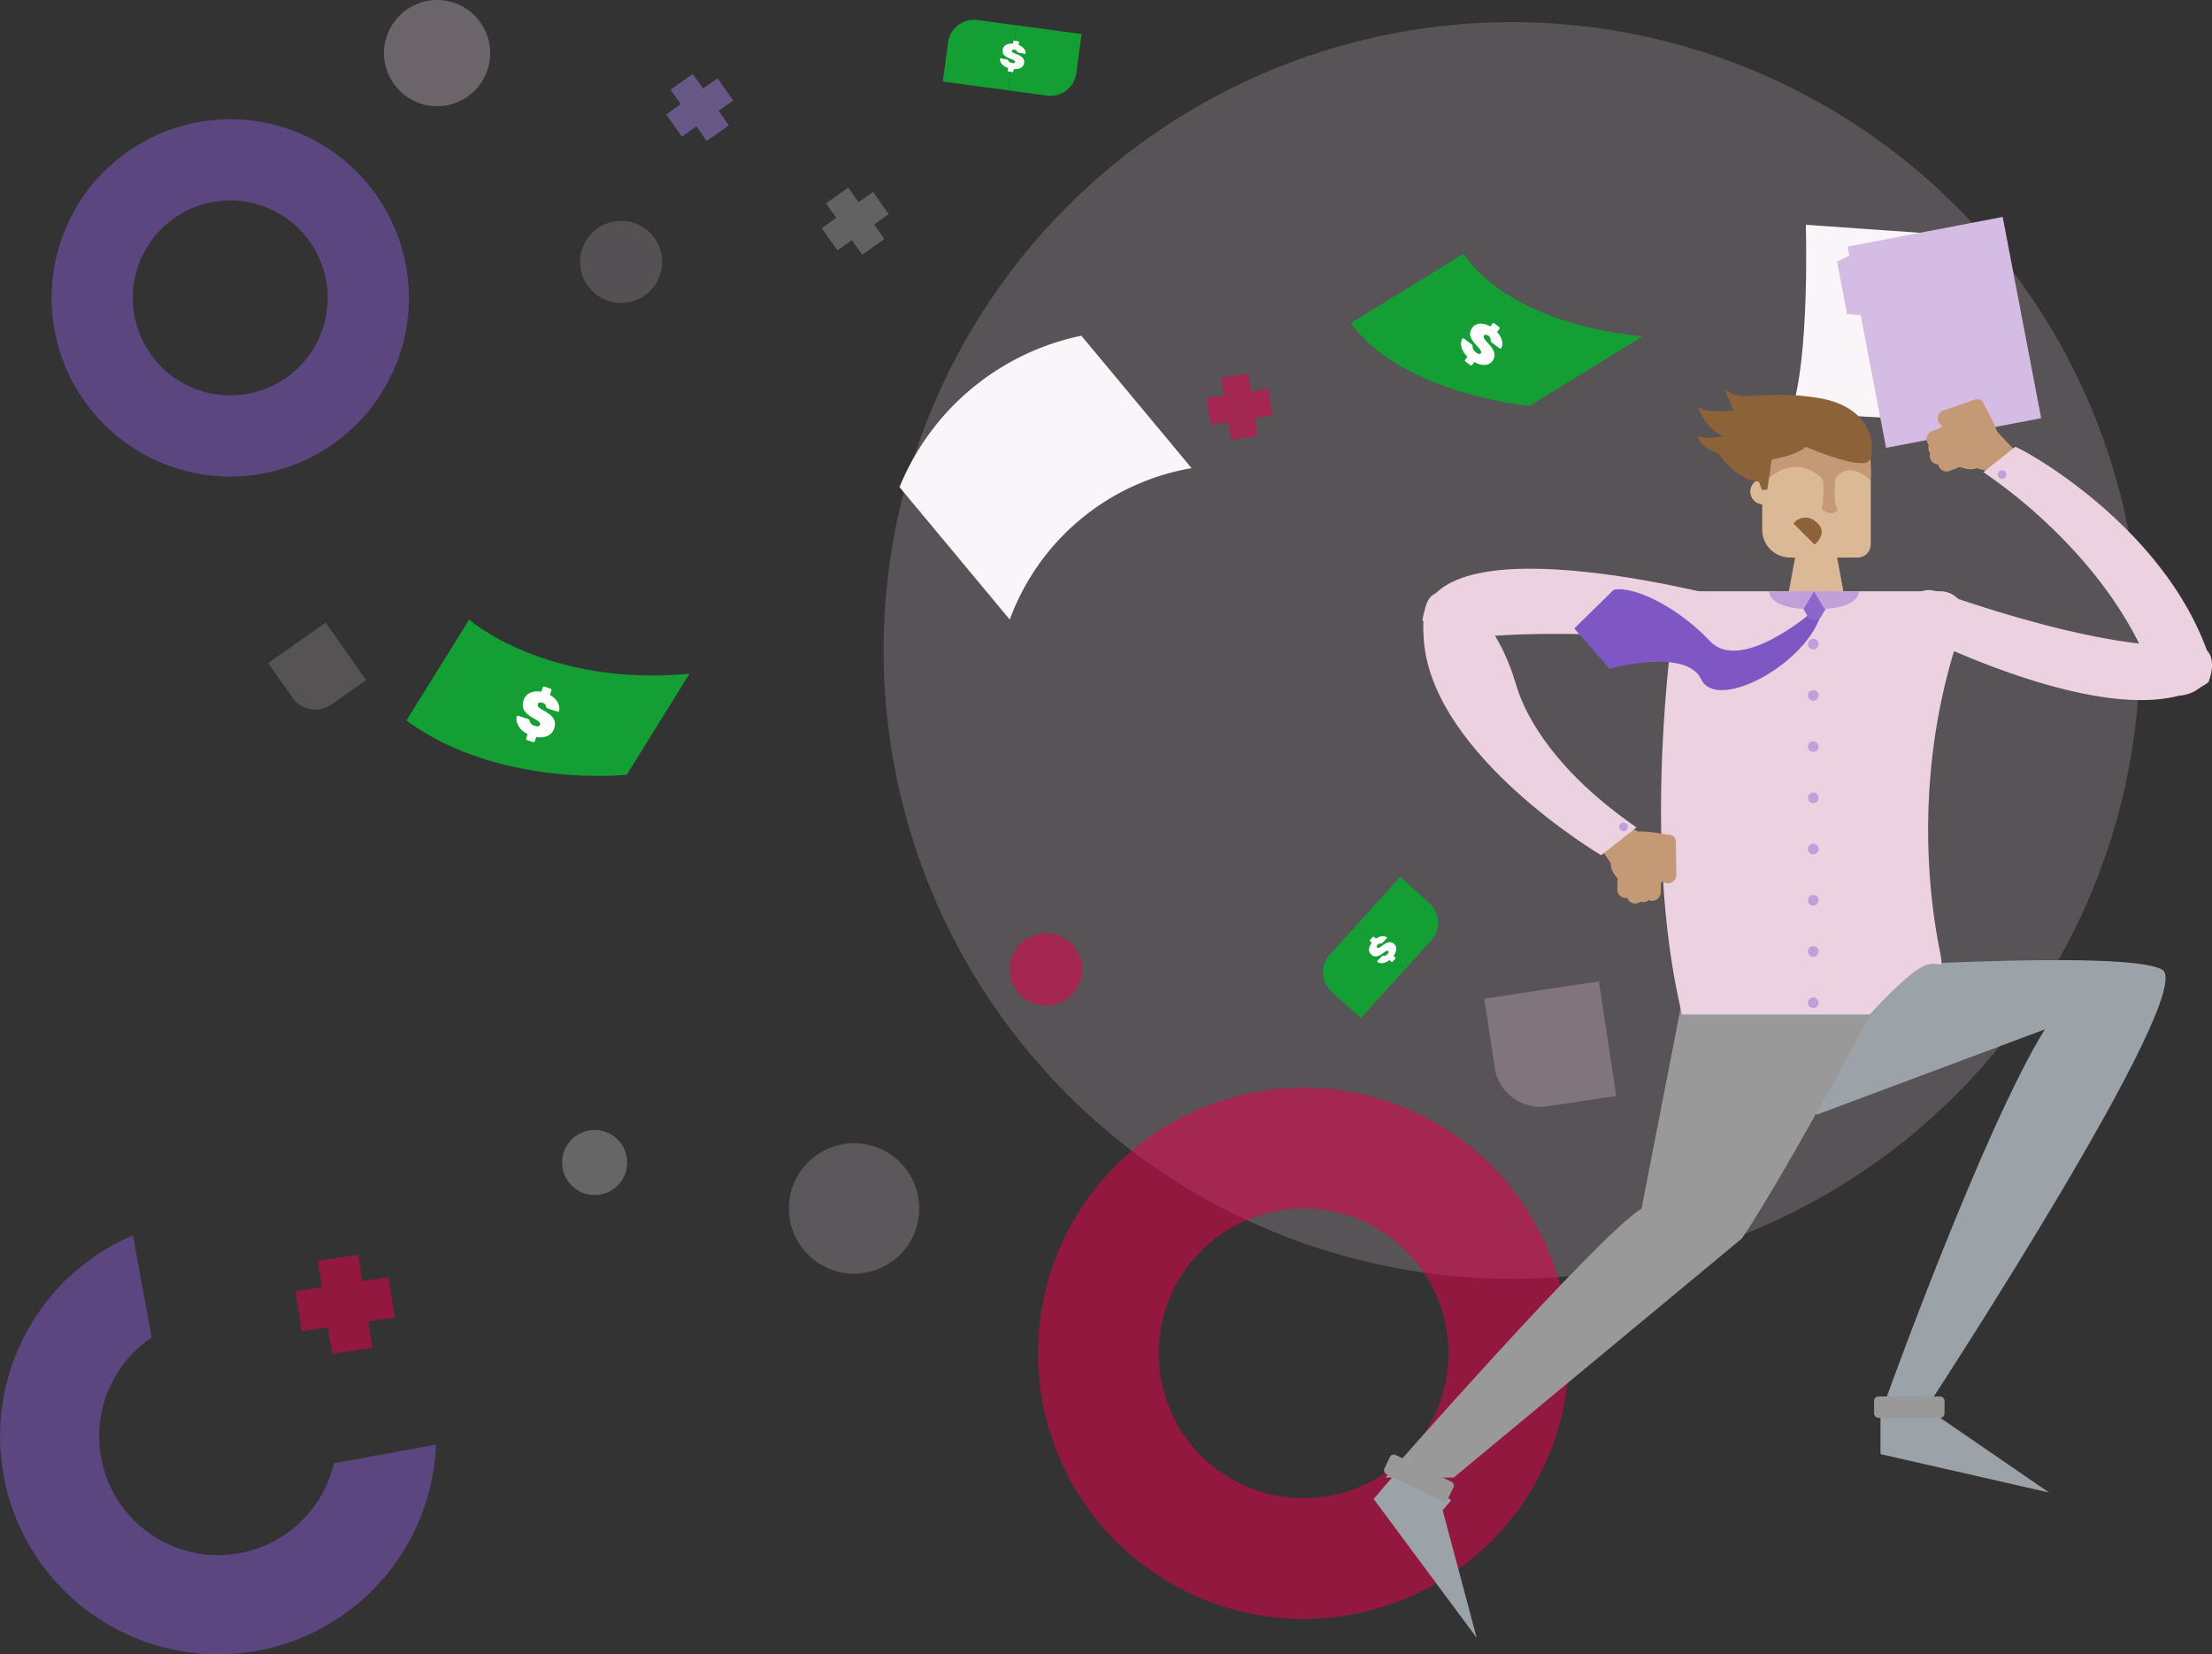 <svg xmlns="http://www.w3.org/2000/svg" width="401.203" height="300" viewBox="0 0 401.203 300">
  <rect x="0" y="0" width="401.203" height="300" fill="#333333" stroke="none"/>
  <g id="Grupo_1180" data-name="Grupo 1180" transform="translate(-763.229 -120.001)">
    <circle id="Elipse_5" data-name="Elipse 5" cx="113.937" cy="113.937" r="113.937" transform="translate(923.491 124.017)" fill="#ecd2e1" opacity="0.2"/>
    <path id="Trazado_926" data-name="Trazado 926" d="M1026.1,161.456l20.5-12.592s6.575,12.284,32.4,15.022l-20.5,12.592S1035.4,174.343,1026.1,161.456Z" transform="translate(-17.867 17.137)" fill="#139f34"/>
    <path id="Trazado_927" data-name="Trazado 927" d="M971.433,191.182l20,24.021a42.817,42.817,0,0,0-32.982,27.459l-20-24.021A45.628,45.628,0,0,1,971.433,191.182Z" transform="translate(-12.073 -10.305)" fill="#faf5f8"/>
    <path id="Trazado_928" data-name="Trazado 928" d="M842.392,246.823l11.372-18.31s13.931,12.242,39.975,9.822l-11.373,18.31S859.269,259.16,842.392,246.823Z" transform="translate(-5.454 3.844)" fill="#139f34"/>
    <g id="Grupo_1173" data-name="Grupo 1173" transform="translate(763.229 120.001)" opacity="0.6">
      <g id="Grupo_1172" data-name="Grupo 1172" transform="translate(0 0)" opacity="0.88">
        <path id="Rectángulo_81" data-name="Rectángulo 81" d="M0,0H12.647a8.372,8.372,0,0,1,8.372,8.372V21.018a0,0,0,0,1,0,0H0a0,0,0,0,1,0,0V0A0,0,0,0,1,0,0Z" transform="translate(293.146 198.738) rotate(171.392)" fill="#ecd2e1" opacity="0.5"/>
        <path id="Rectángulo_82" data-name="Rectángulo 82" d="M0,0H7.675a5.081,5.081,0,0,1,5.081,5.081v7.675a0,0,0,0,1,0,0H0a0,0,0,0,1,0,0V0A0,0,0,0,1,0,0Z" transform="translate(66.412 123.331) rotate(144.866)" fill="#faf5f8" opacity="0.32"/>
        <circle id="Elipse_6" data-name="Elipse 6" cx="6.568" cy="6.568" r="6.568" transform="translate(183.146 169.228)" fill="#e7004c"/>
        <path id="Trazado_929" data-name="Trazado 929" d="M832.18,162.774a32.4,32.4,0,1,0-7.851,45.147A32.4,32.4,0,0,0,832.18,162.774Zm-12.045,8.476a17.675,17.675,0,1,1-24.626-4.282A17.674,17.674,0,0,1,820.135,171.25Z" transform="translate(-763.921 -127.4)" fill="#7e57c5"/>
        <path id="Trazado_930" data-name="Trazado 930" d="M1020.808,433.429a48.167,48.167,0,1,0-54.833-40.415A48.168,48.168,0,0,0,1020.808,433.429Zm-11.143-73.6a26.272,26.272,0,1,1-22.044,29.909A26.273,26.273,0,0,1,1009.665,359.828Z" transform="translate(-777.16 -140.396)" fill="#e7004c"/>
        <circle id="Elipse_7" data-name="Elipse 7" cx="9.633" cy="9.633" r="9.633" transform="translate(69.65)" fill="#ecd2e1" opacity="0.57"/>
        <circle id="Elipse_8" data-name="Elipse 8" cx="7.444" cy="7.444" r="7.444" transform="translate(105.22 40.052)" fill="#ecd2e1" opacity="0.35"/>
        <g id="Grupo_1168" data-name="Grupo 1168" transform="translate(120.838 13.416)">
          <rect id="Rectángulo_87" data-name="Rectángulo 87" width="4.923" height="11.385" transform="translate(0.783 2.833) rotate(-35.134)" fill="#9578d3"/>
          <rect id="Rectángulo_88" data-name="Rectángulo 88" width="4.923" height="11.385" transform="translate(9.311 0.783) rotate(54.866)" fill="#9578d3"/>
        </g>
        <g id="Grupo_1169" data-name="Grupo 1169" transform="translate(149.046 34.036)" opacity="0.44">
          <rect id="Rectángulo_89" data-name="Rectángulo 89" width="4.923" height="11.385" transform="translate(0.783 2.833) rotate(-35.134)" fill="#fff"/>
          <rect id="Rectángulo_90" data-name="Rectángulo 90" width="4.923" height="11.385" transform="translate(9.311 0.783) rotate(54.866)" fill="#fff"/>
        </g>
        <g id="Grupo_1170" data-name="Grupo 1170" transform="translate(53.6 227.523)">
          <rect id="Rectángulo_91" data-name="Rectángulo 91" width="7.385" height="17.077" transform="translate(13.924 16.885) rotate(171.392)" fill="#e7004c"/>
          <rect id="Rectángulo_92" data-name="Rectángulo 92" width="7.385" height="17.077" transform="translate(1.105 13.924) rotate(-98.608)" fill="#e7004c"/>
        </g>
        <g id="Grupo_1171" data-name="Grupo 1171" transform="translate(218.811 67.749)">
          <rect id="Rectángulo_93" data-name="Rectángulo 93" width="4.923" height="11.385" transform="translate(9.283 11.257) rotate(171.392)" fill="#e7004c"/>
          <rect id="Rectángulo_94" data-name="Rectángulo 94" width="4.923" height="11.385" transform="translate(0.737 9.283) rotate(-98.608)" fill="#e7004c"/>
        </g>
        <circle id="Elipse_9" data-name="Elipse 9" cx="11.823" cy="11.823" r="11.823" transform="translate(143.082 207.321)" fill="#ecd2e1" opacity="0.42"/>
        <circle id="Elipse_10" data-name="Elipse 10" cx="5.898" cy="5.898" r="5.898" transform="translate(101.951 204.916)" fill="#faf5f8" opacity="0.5"/>
        <path id="Trazado_931" data-name="Trazado 931" d="M809.921,441.723a39.559,39.559,0,0,0,32.387-37.376l-18.514,3.395a21.574,21.574,0,1,1-33.06-22.815l-3.395-18.515a39.551,39.551,0,0,0,22.582,75.311Z" transform="translate(-763.229 -142.379)" fill="#7e57c5"/>
      </g>
    </g>
    <g id="Grupo_1179" data-name="Grupo 1179" transform="translate(1012.377 159.341)">
      <path id="Trazado_932" data-name="Trazado 932" d="M1136.854,171.127l-22.061-1.547s.774,24.383-2.71,34.059l21.287,1.161Z" transform="translate(-1036.413 -168.157)" fill="#faf5f8"/>
      <g id="Grupo_1174" data-name="Grupo 1174" transform="translate(84.049 0)">
        <rect id="Rectángulo_95" data-name="Rectángulo 95" width="28.64" height="37.155" transform="translate(1.912 5.379) rotate(-10.826)" fill="#d5bce4"/>
        <path id="Trazado_933" data-name="Trazado 933" d="M1125.773,186.408l-2.874-.239-1.818-9.5,2.583-1.282Z" transform="translate(-1121.082 -168.557)" fill="#d5bce4"/>
      </g>
      <g id="Grupo_1178" data-name="Grupo 1178" transform="translate(0 31.223)">
        <path id="Trazado_934" data-name="Trazado 934" d="M1116.868,314.521s56.119-3.871,62.7,0-41.412,77.406-41.412,77.406h-8.515s17.417-48.379,28.64-66.569l-41.412,15.48S1110.676,327.68,1116.868,314.521Z" transform="translate(-1036.553 -209.249)" fill="#9ba3a9"/>
        <path id="Trazado_935" data-name="Trazado 935" d="M1126.381,312.785s-20.9,39.09-28.64,50.314l-52.25,43.347h-12.384s38.7-44.121,46.443-48.765l9.289-47.6Z" transform="translate(-1030.971 -209.061)" fill="#999"/>
        <path id="Trazado_936" data-name="Trazado 936" d="M1140.379,399.4v2.322l19.739,13.546-30.575-6.967v-9.5Z" transform="translate(-1037.616 -215.174)" fill="#9ba3a9"/>
        <path id="Trazado_937" data-name="Trazado 937" d="M1044.834,417.487l-1.511,1.763,6.175,23.13L1030.813,417.2l6.18-7.212Z" transform="translate(-1030.813 -215.944)" fill="#9ba3a9"/>
        <g id="Grupo_1175" data-name="Grupo 1175" transform="translate(58.641)">
          <path id="Trazado_938" data-name="Trazado 938" d="M1106.508,219.044a2.323,2.323,0,1,0,2.322,2.322A2.323,2.323,0,0,0,1106.508,219.044Z" transform="translate(-1094.51 -202.789)" fill="#dbb997"/>
          <path id="Trazado_939" data-name="Trazado 939" d="M1116.349,206.2a9.844,9.844,0,0,0-9.844,9.844V227.4a5.045,5.045,0,0,0,5.045,5.045H1123.8a2.393,2.393,0,0,0,2.393-2.393V216.04A9.844,9.844,0,0,0,1116.349,206.2Z" transform="translate(-1094.67 -201.904)" fill="#dbb997"/>
          <path id="Trazado_940" data-name="Trazado 940" d="M1125.338,213.292l-6.129-1.446-4.067-.939-7.608,2.01c-1.351,2.01-1.03,5.6-1.03,5.6l1.13-.1c5.631-4.693,9.7,0,9.7,0,.626.939,0,5.631,0,5.631,2.19,1.564,2.816,0,2.816,0-.939-1.877-.313-5.631-.313-5.631,2.5-3.44,6.257.313,6.257.313A9.528,9.528,0,0,0,1125.338,213.292Z" transform="translate(-1094.667 -202.228)" fill="#c49a76"/>
          <path id="Trazado_941" data-name="Trazado 941" d="M1111.278,242.38h10.664l-2.051-11.075h-6.563Z" transform="translate(-1094.999 -203.634)" fill="#dbb997"/>
          <path id="Trazado_942" data-name="Trazado 942" d="M1115.468,203.134c-10.45-1.548-13.546,1.161-16.642-1.548l1.548,3.871s-6.193.774-6.58-1.161c0,0,1.161,4.257,4.644,5.805a8.56,8.56,0,0,1-4.644,0,5.474,5.474,0,0,0,3.871,3.1s3.1,4.9,7.354,5.16l.578,1.535.97-.115.774-5.419s4.644-.774,6.192-2.322c0,0,10.333,4.48,11.553,2.433S1125.918,204.682,1115.468,203.134Z" transform="translate(-1093.794 -201.586)" fill="#8c6239"/>
        </g>
        <path id="Trazado_943" data-name="Trazado 943" d="M1137.471,240.962h-47.6s-7.391,43.065.736,76.737h34.059s6.9-7.717,10.062-8.9c3.1-1.161,3.483,1.935,2.369-3.992-2.492-13.247-3.693-35.228,4.489-57.974A4.377,4.377,0,0,0,1137.471,240.962Z" transform="translate(-1034.67 -204.299)" fill="#ecd2e1"/>
        <path id="Trazado_944" data-name="Trazado 944" d="M1044.036,249.963s12.27-3.69,53.268.189l.993-7.549s-55.6-15.575-57.972,3.3Z" transform="translate(-1031.469 -203.996)" fill="#ecd2e1"/>
        <path id="Trazado_945" data-name="Trazado 945" d="M1133.556,247.306s40.411,21.291,55.732,10.138c0,0,2.721-6.315-2.89-6.844,0,0-11.406,2.608-46.423-9.612a3.568,3.568,0,0,0-4.615,1.865Z" transform="translate(-1037.892 -204.284)" fill="#ecd2e1"/>
        <g id="Grupo_1176" data-name="Grupo 1176" transform="translate(100.289 1.828)">
          <path id="Trazado_946" data-name="Trazado 946" d="M1149.026,204.39a1.244,1.244,0,0,0-1.581-.773l-5.709,1.961a1.55,1.55,0,0,0,1.007,2.932l6.886-2.366Z" transform="translate(-1138.673 -203.549)" fill="#c49a76"/>
          <path id="Trazado_947" data-name="Trazado 947" d="M1149.078,204.757c-.831-1.04-7.908,2.9-9.159,5.607s5.817,7.288,7.9,5.626,3.547-6.641,3.547-6.641A30.3,30.3,0,0,0,1149.078,204.757Z" transform="translate(-1138.61 -203.62)" fill="#c49a76"/>
          <path id="Trazado_948" data-name="Trazado 948" d="M1146.9,210.18l-6.776,2.668a1.55,1.55,0,0,0,1.136,2.885l6.776-2.668Z" transform="translate(-1138.566 -204.006)" fill="#c49a76"/>
          <path id="Trazado_949" data-name="Trazado 949" d="M1148.521,211.546l-6.775,2.668a1.55,1.55,0,0,0,1.136,2.885l6.776-2.668Z" transform="translate(-1138.678 -204.1)" fill="#c49a76"/>
          <path id="Trazado_950" data-name="Trazado 950" d="M1146.593,208.544l-6.692,2.635a1.639,1.639,0,0,0-.925,2.127,1.46,1.46,0,0,0,1.893.824l6.859-2.7Z" transform="translate(-1138.547 -203.893)" fill="#c49a76"/>
          <path id="Trazado_951" data-name="Trazado 951" d="M1146.282,206.909l-6.776,2.668a1.55,1.55,0,0,0,1.136,2.885l6.775-2.668Z" transform="translate(-1138.524 -203.78)" fill="#c49a76"/>
          <path id="Trazado_952" data-name="Trazado 952" d="M1155.69,213.9l-1.758,4.063-8.2-2.119,5.4-6.739Z" transform="translate(-1139.021 -203.931)" fill="#c49a76"/>
          <path id="Trazado_953" data-name="Trazado 953" d="M1149.6,217.425l5.748-4.588c.288-.23,26.822,13.75,35.056,37.683a5.583,5.583,0,0,1,.4,3,6.068,6.068,0,0,1-4.442,4.212,4.539,4.539,0,0,1-4.63-1.216c-1.5-1.752-2.233-4.5-3.2-6.568-4.33-9.3-11.114-17.537-18.664-24.408q-1.974-1.8-4.048-3.478Q1152.814,219.62,1149.6,217.425Z" transform="translate(-1139.287 -204.189)" fill="#ecd2e1"/>
        </g>
        <rect id="Rectángulo_96" data-name="Rectángulo 96" width="12.772" height="3.87" rx="0.771" transform="translate(103.537 186.548) rotate(-180)" fill="#999"/>
        <rect id="Rectángulo_97" data-name="Rectángulo 97" width="12.772" height="3.87" rx="0.771" transform="translate(3.286 192.948) rotate(25.613)" fill="#999"/>
        <g id="Grupo_1177" data-name="Grupo 1177" transform="translate(39.599 77.947)">
          <path id="Trazado_954" data-name="Trazado 954" d="M1088.809,289.544a1.244,1.244,0,0,0-1.263-1.225l-.3,0c-.006,0-.009-.011-.016-.013a30.238,30.238,0,0,0-5.1-.595,25.461,25.461,0,0,0-3.532,3.235l-.194-.006-.008.237a7.154,7.154,0,0,0-1.312,2.121c-.28.823.252,1.92,1.162,2.952l-.058,1.969a1.55,1.55,0,0,0,1.5,1.595,1.6,1.6,0,0,0,.3-.05,1.541,1.541,0,0,0,1.409,1.04,1.524,1.524,0,0,0,1-.351,1.412,1.412,0,0,0,.443.1,1.61,1.61,0,0,0,1.058-.373,1.534,1.534,0,0,0,2.157-1.372l.047-1.607c.07-.149.136-.306.2-.466a1.534,1.534,0,0,0,1.063.412,1.551,1.551,0,0,0,1.528-1.574Z" transform="translate(-1073.596 -285.467)" fill="#c49a76"/>
          <path id="Trazado_955" data-name="Trazado 955" d="M1076.57,285.3l-3.227,3.031,4.771,6.995,4.51-7.366Z" transform="translate(-1073.343 -285.301)" fill="#c49a76"/>
        </g>
        <path id="Trazado_956" data-name="Trazado 956" d="M1079.158,283.8l-6.424,5.04s-30.48-18.017-32.143-38.864c-.867-10.858,3.611-9.848,8.1-6.386,4.468,3.444,7.058,9.068,8.668,14.475C1059.183,264.185,1064.9,273.947,1079.158,283.8Z" transform="translate(-1031.48 -204.316)" fill="#ecd2e1"/>
        <circle id="Elipse_11" data-name="Elipse 11" cx="0.774" cy="0.774" r="0.774" transform="translate(44.536 78.605)" fill="#c29fd8"/>
      </g>
      <path id="Trazado_957" data-name="Trazado 957" d="M1112.273,245.3s-12.385,10.45-17.8,4.644-13.547-10.062-17.417-9.289l-7.161,7.01,6.387,7.31s13.933-3.871,16.642,1.935,18.577-2.322,21.673-11.611Z" transform="translate(-1033.506 -173.048)" fill="#7e57c5"/>
      <path id="Trazado_958" data-name="Trazado 958" d="M1116.685,227.4a2.758,2.758,0,0,0-4.1.275l3.832,3.831S1119.148,229.314,1116.685,227.4Z" transform="translate(-1036.447 -172.087)" fill="#8c6239"/>
      <circle id="Elipse_12" data-name="Elipse 12" cx="0.774" cy="0.774" r="0.774" transform="translate(113.213 45.931)" fill="#c29fd8"/>
      <path id="Trazado_959" data-name="Trazado 959" d="M1117.67,245.461l2.556-4.427h-7.641l2.556,4.427A1.46,1.46,0,0,0,1117.67,245.461Z" transform="translate(-1036.447 -173.08)" fill="#8c67cb"/>
      <path id="Trazado_960" data-name="Trazado 960" d="M1116,240.962h-8.128s-.338,2.814,6.241,3.2Z" transform="translate(-1036.122 -173.076)" fill="#c29fd8"/>
      <path id="Trazado_961" data-name="Trazado 961" d="M1116.6,240.962h8.128s.339,2.814-6.24,3.2Z" transform="translate(-1036.724 -173.076)" fill="#c29fd8"/>
      <circle id="Elipse_13" data-name="Elipse 13" cx="0.968" cy="0.968" r="0.968" transform="translate(78.767 76.506)" fill="#c29fd8"/>
      <circle id="Elipse_14" data-name="Elipse 14" cx="0.968" cy="0.968" r="0.968" transform="translate(78.767 85.795)" fill="#c29fd8"/>
      <circle id="Elipse_15" data-name="Elipse 15" cx="0.968" cy="0.968" r="0.968" transform="translate(78.767 95.083)" fill="#c29fd8"/>
      <circle id="Elipse_16" data-name="Elipse 16" cx="0.968" cy="0.968" r="0.968" transform="translate(78.767 104.372)" fill="#c29fd8"/>
      <circle id="Elipse_17" data-name="Elipse 17" cx="0.968" cy="0.968" r="0.968" transform="translate(78.767 113.661)" fill="#c29fd8"/>
      <circle id="Elipse_18" data-name="Elipse 18" cx="0.968" cy="0.968" r="0.968" transform="translate(78.767 122.95)" fill="#c29fd8"/>
      <circle id="Elipse_19" data-name="Elipse 19" cx="0.968" cy="0.968" r="0.968" transform="translate(78.767 132.238)" fill="#c29fd8"/>
      <circle id="Elipse_20" data-name="Elipse 20" cx="0.968" cy="0.968" r="0.968" transform="translate(78.767 141.527)" fill="#c29fd8"/>
    </g>
    <path id="Trazado_962" data-name="Trazado 962" d="M7.478-7.948a2.161,2.161,0,0,1-.705,1.637,3.438,3.438,0,0,1-1.909.843v.762a.26.26,0,0,1-.292.3H3.485q-.281,0-.281-.3v-.773a3.935,3.935,0,0,1-1.917-.8A2.5,2.5,0,0,1,.357-7.8.283.283,0,0,1,.4-8.032a.272.272,0,0,1,.223-.084H2.462a.4.4,0,0,1,.35.222,1.211,1.211,0,0,0,1.214.578q.8,0,.8-.454a.467.467,0,0,0-.233-.4,1.75,1.75,0,0,0-.6-.238q-.371-.081-.817-.17a6.3,6.3,0,0,1-.9-.251,3.692,3.692,0,0,1-.819-.411,1.821,1.821,0,0,1-.6-.713A2.443,2.443,0,0,1,.617-11.06a2.193,2.193,0,0,1,.7-1.659A3.253,3.253,0,0,1,3.2-13.534V-14.3q0-.3.281-.3H4.572a.26.26,0,0,1,.292.3v.821a3.628,3.628,0,0,1,1.638.743,2.388,2.388,0,0,1,.848,1.391q.053.319-.292.324H5.219a.441.441,0,0,1-.376-.222.823.823,0,0,0-.838-.465.92.92,0,0,0-.514.132.414.414,0,0,0-.2.365.473.473,0,0,0,.233.4,1.823,1.823,0,0,0,.6.249q.369.089.814.178a6.329,6.329,0,0,1,.891.249,3.789,3.789,0,0,1,.814.4,1.794,1.794,0,0,1,.6.7A2.349,2.349,0,0,1,7.478-7.948Z" transform="matrix(0.951, 0.309, -0.309, 0.951, 854.178, 257.341)" fill="#fff"/>
    <path id="Trazado_963" data-name="Trazado 963" d="M7.14-8.935A1.755,1.755,0,0,1,6.468-7.54a3.467,3.467,0,0,1-1.818.718v.649q0,.253-.278.253H3.337q-.268,0-.268-.253v-.658a3.993,3.993,0,0,1-1.826-.681,2.1,2.1,0,0,1-.886-1.3.222.222,0,0,1,.045-.2.276.276,0,0,1,.212-.071H2.362a.385.385,0,0,1,.333.189q.258.488,1.157.492.758,0,.758-.386a.392.392,0,0,0-.222-.34,1.786,1.786,0,0,0-.576-.2q-.354-.069-.778-.145a6.566,6.566,0,0,1-.854-.214,3.7,3.7,0,0,1-.78-.35,1.612,1.612,0,0,1-.573-.607A1.9,1.9,0,0,1,.6-11.585,1.778,1.778,0,0,1,1.271-13a3.286,3.286,0,0,1,1.8-.695v-.653q0-.253.268-.253H4.372q.278,0,.278.253v.7a3.658,3.658,0,0,1,1.561.633,2.012,2.012,0,0,1,.808,1.185q.051.271-.278.276H4.988a.431.431,0,0,1-.359-.189.8.8,0,0,0-.8-.4.957.957,0,0,0-.49.113.346.346,0,0,0-.192.311.4.4,0,0,0,.222.343,1.854,1.854,0,0,0,.573.212q.351.076.775.152a6.6,6.6,0,0,1,.849.212,3.8,3.8,0,0,1,.775.343,1.593,1.593,0,0,1,.573.594A1.825,1.825,0,0,1,7.14-8.935Z" transform="matrix(0.799, 0.602, -0.602, 0.799, 1022.826, 188.308)" fill="#fff"/>
    <g id="Grupo_1181" data-name="Grupo 1181" transform="translate(1001.229 279.001)">
      <path id="Rectángulo_83" data-name="Rectángulo 83" d="M0,0H7.159A4.739,4.739,0,0,1,11.9,4.739V11.9a0,0,0,0,1,0,0H0a0,0,0,0,1,0,0V0A0,0,0,0,1,0,0Z" transform="translate(15.956 0) rotate(42.106)" fill="#139f34"/>
      <path id="Rectángulo_84" data-name="Rectángulo 84" d="M0,0H7.159A4.739,4.739,0,0,1,11.9,4.739V11.9a0,0,0,0,1,0,0H0a0,0,0,0,1,0,0V0A0,0,0,0,1,0,0Z" transform="translate(8.828 25.634) rotate(-137.894)" fill="#139f34"/>
    </g>
    <g id="Grupo_1182" data-name="Grupo 1182" transform="translate(934.229 123.001)">
      <path id="Rectángulo_85" data-name="Rectángulo 85" d="M0,0H7.159A4.739,4.739,0,0,1,11.9,4.739V11.9a0,0,0,0,1,0,0H0a0,0,0,0,1,0,0V0A0,0,0,0,1,0,0Z" transform="translate(0 11.792) rotate(-82.328)" fill="#139f34"/>
      <path id="Rectángulo_86" data-name="Rectángulo 86" d="M0,0H7.159A4.739,4.739,0,0,1,11.9,4.739V11.9a0,0,0,0,1,0,0H0a0,0,0,0,1,0,0V0A0,0,0,0,1,0,0Z" transform="translate(25.173 3.177) rotate(97.672)" fill="#139f34"/>
    </g>
    <path id="Trazado_964" data-name="Trazado 964" d="M4.8-10.891a1.149,1.149,0,0,1-.44.913,2.269,2.269,0,0,1-1.19.47v.425q0,.166-.182.166H2.306q-.175,0-.175-.166v-.431a2.613,2.613,0,0,1-1.2-.446,1.376,1.376,0,0,1-.58-.849.145.145,0,0,1,.03-.128.181.181,0,0,1,.139-.047H1.668a.252.252,0,0,1,.218.123q.169.319.757.322.5,0,.5-.253a.256.256,0,0,0-.145-.223,1.169,1.169,0,0,0-.377-.133q-.231-.045-.509-.095a4.3,4.3,0,0,1-.559-.14,2.419,2.419,0,0,1-.511-.229,1.055,1.055,0,0,1-.375-.4,1.241,1.241,0,0,1-.145-.617,1.164,1.164,0,0,1,.436-.925,2.151,2.151,0,0,1,1.177-.455v-.428q0-.166.175-.166h.678q.182,0,.182.166v.458a2.4,2.4,0,0,1,1.022.414,1.317,1.317,0,0,1,.529.776q.033.178-.182.181H3.387a.282.282,0,0,1-.235-.123.526.526,0,0,0-.522-.259.626.626,0,0,0-.321.074.226.226,0,0,0-.126.2.26.26,0,0,0,.145.224,1.214,1.214,0,0,0,.375.139q.23.05.507.1a4.317,4.317,0,0,1,.555.139,2.486,2.486,0,0,1,.507.224,1.043,1.043,0,0,1,.375.389A1.2,1.2,0,0,1,4.8-10.891Z" transform="translate(942.182 141.264) rotate(11)" fill="#fff"/>
    <path id="Trazado_965" data-name="Trazado 965" d="M4.8-10.891a1.149,1.149,0,0,1-.44.913,2.269,2.269,0,0,1-1.19.47v.425q0,.166-.182.166H2.306q-.175,0-.175-.166v-.431a2.613,2.613,0,0,1-1.2-.446,1.376,1.376,0,0,1-.58-.849.145.145,0,0,1,.03-.128.181.181,0,0,1,.139-.047H1.668a.252.252,0,0,1,.218.123q.169.319.757.322.5,0,.5-.253a.256.256,0,0,0-.145-.223,1.169,1.169,0,0,0-.377-.133q-.231-.045-.509-.095a4.3,4.3,0,0,1-.559-.14,2.419,2.419,0,0,1-.511-.229,1.055,1.055,0,0,1-.375-.4,1.241,1.241,0,0,1-.145-.617,1.164,1.164,0,0,1,.436-.925,2.151,2.151,0,0,1,1.177-.455v-.428q0-.166.175-.166h.678q.182,0,.182.166v.458a2.4,2.4,0,0,1,1.022.414,1.317,1.317,0,0,1,.529.776q.033.178-.182.181H3.387a.282.282,0,0,1-.235-.123.526.526,0,0,0-.522-.259.626.626,0,0,0-.321.074.226.226,0,0,0-.126.2.26.26,0,0,0,.145.224,1.214,1.214,0,0,0,.375.139q.23.05.507.1a4.317,4.317,0,0,1,.555.139,2.486,2.486,0,0,1,.507.224,1.043,1.043,0,0,1,.375.389A1.2,1.2,0,0,1,4.8-10.891Z" transform="matrix(0.695, -0.719, 0.719, 0.695, 1020.622, 302.232)" fill="#fff"/>
  </g>
</svg>
